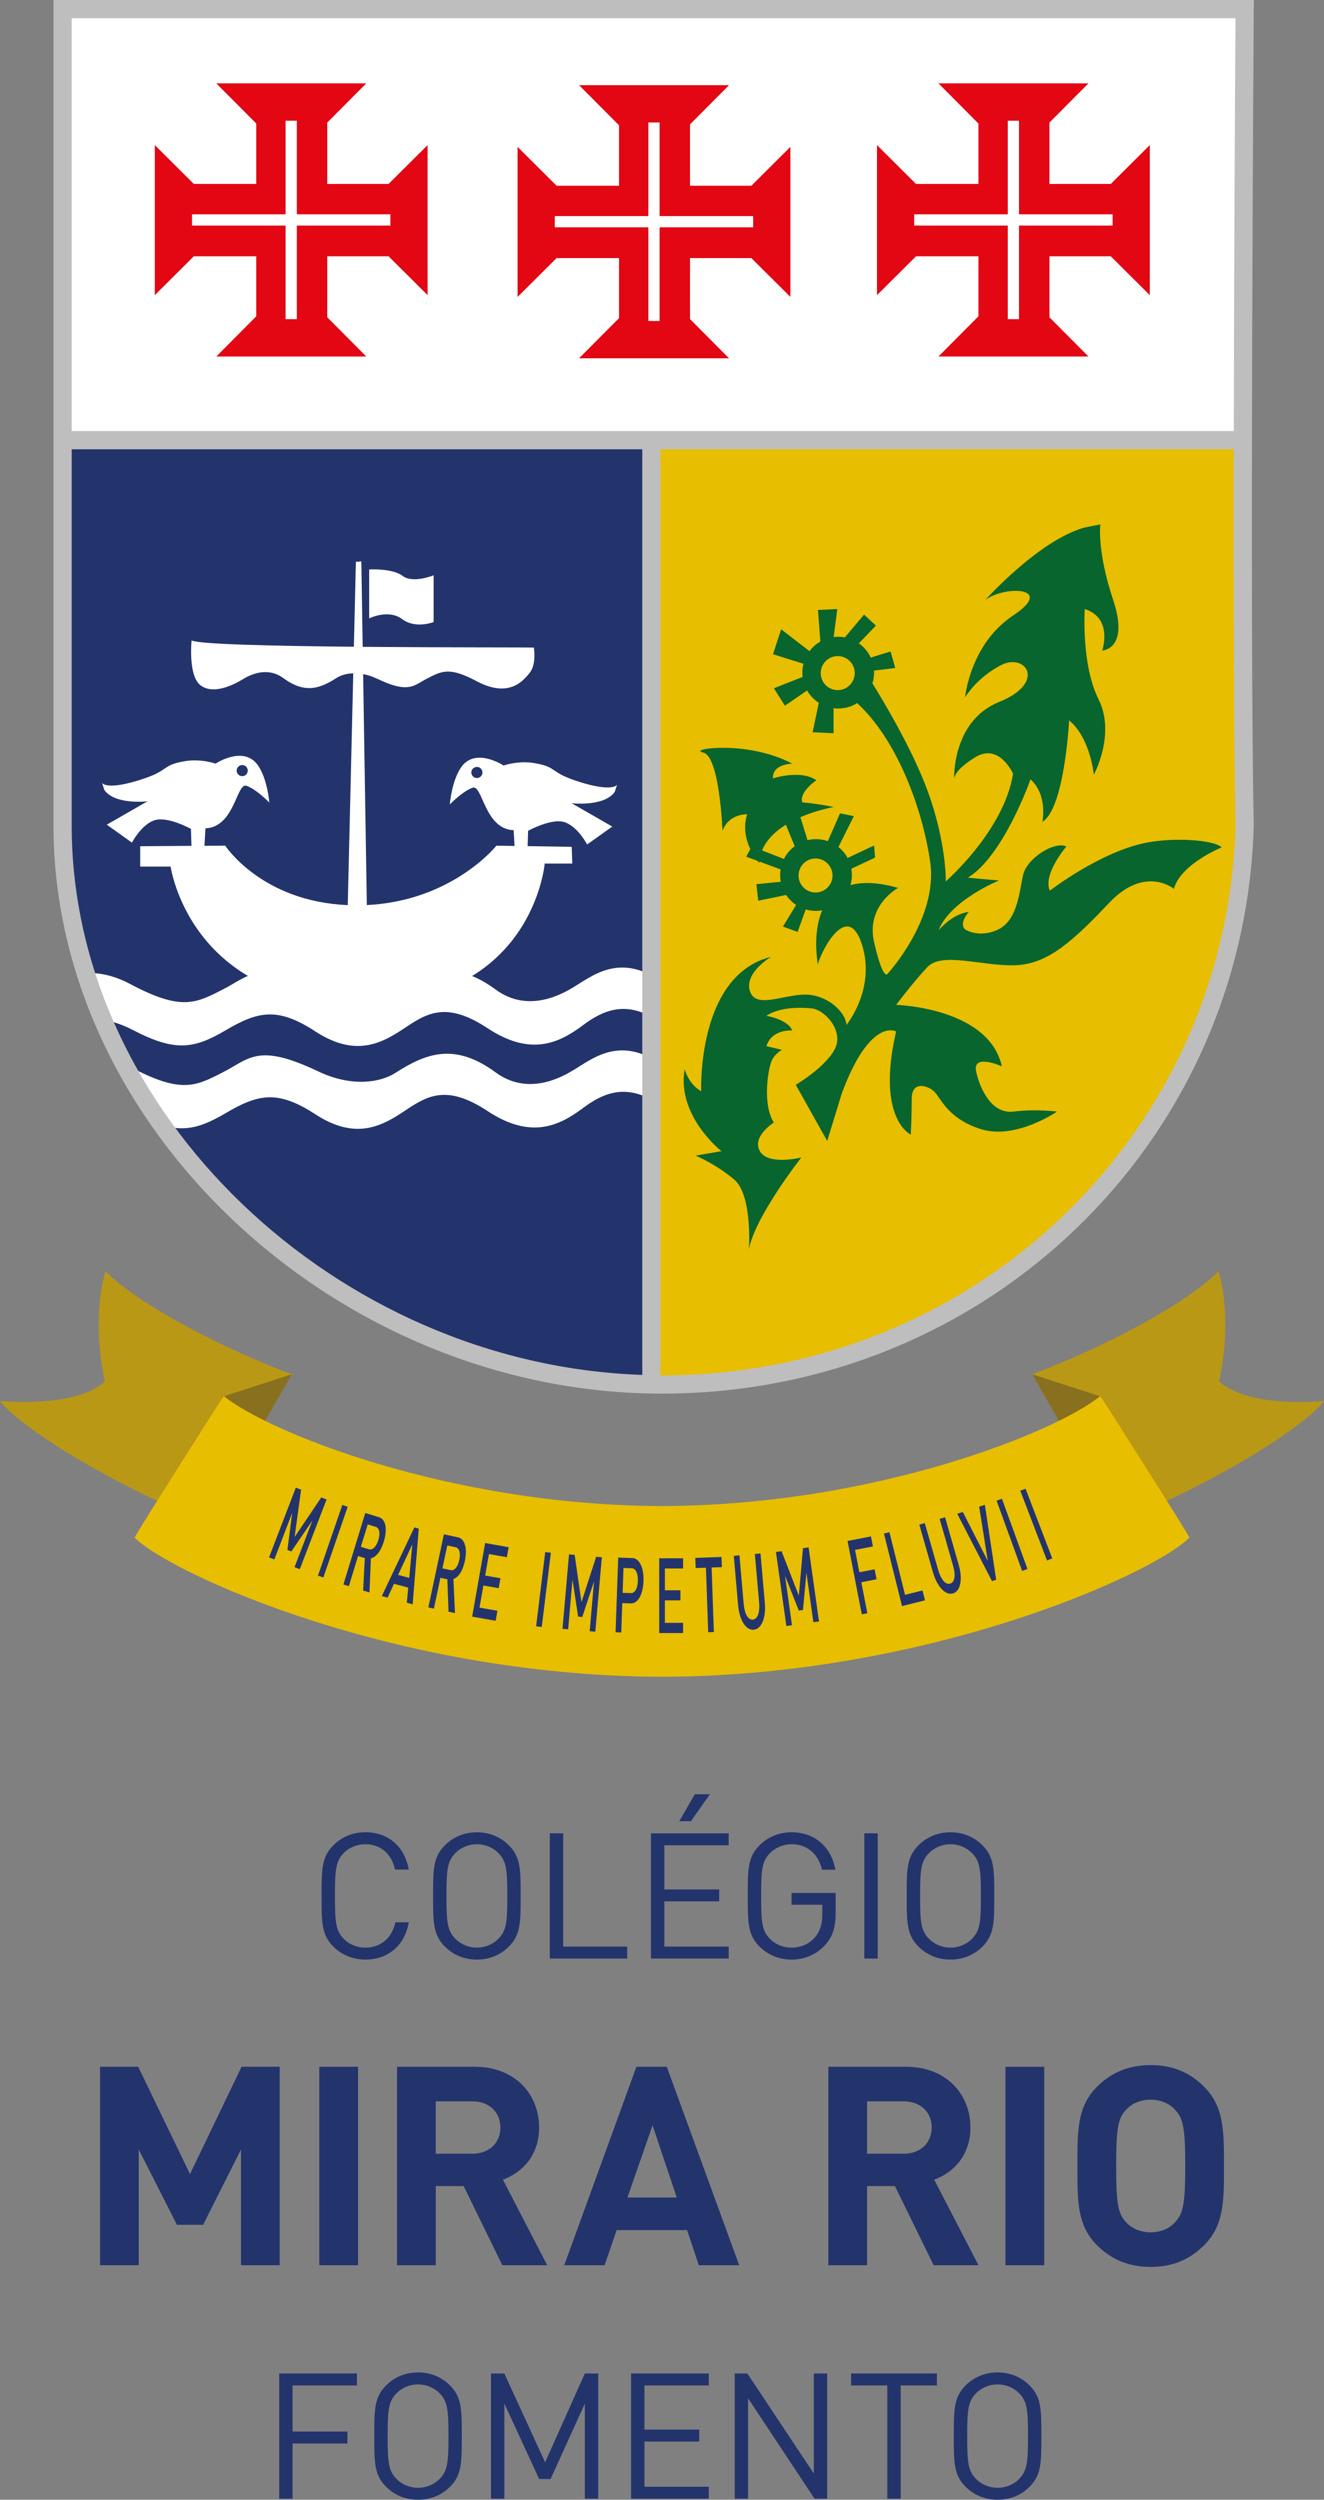 <?xml version="1.0" encoding="utf-8"?>
<!-- Generator: Adobe Illustrator 17.0.0, SVG Export Plug-In . SVG Version: 6.00 Build 0)  -->
<!DOCTYPE svg PUBLIC "-//W3C//DTD SVG 1.1//EN" "http://www.w3.org/Graphics/SVG/1.1/DTD/svg11.dtd">
<svg version="1.1" id="Layer_1" xmlns="http://www.w3.org/2000/svg" xmlns:xlink="http://www.w3.org/1999/xlink" x="0px" y="0px"
	 width="108.615px" height="204.959px" viewBox="0 0 108.615 204.959" enable-background="new 0 0 108.615 204.959"
	 xml:space="preserve">
<rect x="0" y="0" width="108.615" height="204.959" fill="#808080" stroke="none"/>
<g>
	<polygon fill="#23346C" points="19.769,185.73 19.769,176.243 16.662,182.415 14.513,182.415 11.382,176.243 11.382,185.73 
		8.205,185.73 8.205,169.458 11.337,169.458 15.588,178.256 19.816,169.458 22.946,169.458 22.946,185.73 	"/>
	<rect x="26.195" y="169.458" fill="#23346C" width="3.177" height="16.273"/>
	<path fill="#23346C" d="M41.211,185.73l-3.178-6.492h-2.284v6.492h-3.177v-16.273h6.376c3.314,0,5.279,2.262,5.279,4.981
		c0,2.285-1.393,3.702-2.97,4.275l3.633,7.017H41.211z M38.742,172.29h-2.993v4.298h2.993c1.395,0,2.308-0.892,2.308-2.15
		C41.05,173.183,40.137,172.29,38.742,172.29"/>
	<path fill="#23346C" d="M57.327,185.73l-0.961-2.881h-5.781l-0.984,2.881h-3.313l5.92-16.273h2.491l5.942,16.273H57.327z
		 M53.533,174.256l-2.058,5.92h4.044L53.533,174.256z"/>
	<path fill="#23346C" d="M76.591,185.73l-3.175-6.492H71.13v6.492h-3.177v-16.273h6.375c3.314,0,5.281,2.262,5.281,4.981
		c0,2.285-1.395,3.702-2.972,4.275l3.634,7.017H76.591z M74.124,172.29H71.13v4.298h2.994c1.393,0,2.307-0.892,2.307-2.15
		C76.432,173.183,75.517,172.29,74.124,172.29"/>
	<rect x="82.485" y="169.458" fill="#23346C" width="3.178" height="16.273"/>
	<path fill="#23346C" d="M98.787,184.083c-1.143,1.143-2.537,1.783-4.388,1.783c-1.852,0-3.268-0.64-4.412-1.783
		c-1.645-1.644-1.6-3.677-1.6-6.491c0-2.809-0.045-4.843,1.6-6.491c1.144-1.142,2.56-1.782,4.412-1.782
		c1.85,0,3.245,0.64,4.388,1.782c1.645,1.648,1.622,3.681,1.622,6.491C100.41,180.405,100.432,182.439,98.787,184.083
		 M96.433,173.022c-0.458-0.525-1.167-0.867-2.034-0.867c-0.869,0-1.6,0.341-2.058,0.867c-0.617,0.686-0.776,1.44-0.776,4.57
		c0,3.131,0.16,3.886,0.776,4.573c0.458,0.524,1.189,0.867,2.058,0.867c0.867,0,1.575-0.343,2.034-0.867
		c0.617-0.687,0.8-1.442,0.8-4.573C97.234,174.462,97.05,173.707,96.433,173.022"/>
	<path fill="#23346C" d="M29.971,160.67c-1.009,0-1.933-0.375-2.623-1.066c-0.967-0.967-0.967-1.975-0.967-4.154
		c0-2.177,0-3.187,0.967-4.153c0.69-0.69,1.614-1.069,2.623-1.069c1.849,0,3.217,1.129,3.562,3.06h-1.124
		c-0.274-1.255-1.154-2.077-2.438-2.077c-0.677,0-1.327,0.261-1.772,0.721c-0.649,0.663-0.722,1.37-0.722,3.518
		c0,2.148,0.073,2.859,0.722,3.518c0.445,0.461,1.095,0.723,1.772,0.723c1.284,0,2.194-0.824,2.466-2.079h1.096
		C33.202,159.544,31.805,160.67,29.971,160.67"/>
	<path fill="#23346C" d="M41.745,159.604c-0.692,0.692-1.601,1.066-2.624,1.066c-1.025,0-1.933-0.374-2.625-1.066
		c-0.967-0.969-0.967-1.976-0.967-4.154c0-2.177,0-3.186,0.967-4.153c0.693-0.69,1.6-1.065,2.625-1.065
		c1.023,0,1.932,0.375,2.624,1.065c0.967,0.967,0.967,1.976,0.967,4.153C42.712,157.628,42.712,158.635,41.745,159.604
		 M40.895,151.947c-0.447-0.461-1.096-0.737-1.774-0.737c-0.679,0-1.327,0.275-1.774,0.737c-0.648,0.665-0.721,1.354-0.721,3.503
		c0,2.148,0.073,2.842,0.721,3.505c0.447,0.461,1.095,0.735,1.774,0.735c0.677,0,1.327-0.274,1.774-0.735
		c0.649-0.664,0.721-1.357,0.721-3.505C41.616,153.301,41.544,152.611,40.895,151.947"/>
	<polygon fill="#23346C" points="45.104,160.584 45.104,150.317 46.201,150.317 46.201,159.604 51.45,159.604 51.45,160.584 	"/>
	<path fill="#23346C" d="M53.405,160.584v-10.267h6.373v0.98h-5.279v3.62h4.499v0.98h-4.499v3.706h5.279v0.98H53.405z
		 M56.678,149.321h-0.952l1.268-2.206h1.241L56.678,149.321z"/>
	<path fill="#23346C" d="M67.675,159.488c-0.724,0.78-1.689,1.184-2.741,1.184c-1.009,0-1.932-0.375-2.625-1.068
		c-0.967-0.967-0.967-1.976-0.967-4.153c0-2.18,0-3.187,0.967-4.153c0.693-0.691,1.601-1.068,2.625-1.068
		c1.961,0,3.288,1.27,3.592,3.071h-1.097c-0.289-1.298-1.21-2.091-2.495-2.091c-0.677,0-1.328,0.275-1.774,0.737
		c-0.648,0.664-0.72,1.354-0.72,3.504c0,2.148,0.072,2.855,0.72,3.517c0.447,0.461,1.098,0.723,1.774,0.723
		c0.75,0,1.471-0.304,1.947-0.881c0.417-0.504,0.575-1.068,0.575-1.86v-0.778h-2.522v-0.966h3.619v1.629
		C68.552,158.016,68.308,158.81,67.675,159.488"/>
	<rect x="70.906" y="150.317" fill="#23346C" width="1.097" height="10.267"/>
	<path fill="#23346C" d="M80.598,159.604c-0.692,0.692-1.6,1.066-2.625,1.066c-1.023,0-1.931-0.374-2.624-1.066
		c-0.967-0.969-0.967-1.976-0.967-4.154c0-2.177,0-3.186,0.967-4.153c0.693-0.69,1.6-1.065,2.624-1.065
		c1.025,0,1.934,0.375,2.625,1.065c0.967,0.967,0.967,1.976,0.967,4.153C81.564,157.628,81.564,158.635,80.598,159.604
		 M79.748,151.947c-0.447-0.461-1.095-0.737-1.775-0.737c-0.677,0-1.325,0.275-1.772,0.737c-0.649,0.665-0.722,1.354-0.722,3.503
		c0,2.148,0.073,2.842,0.722,3.505c0.447,0.461,1.094,0.735,1.772,0.735c0.68,0,1.328-0.274,1.775-0.735
		c0.649-0.664,0.721-1.357,0.721-3.505C80.469,153.301,80.396,152.611,79.748,151.947"/>
	<polygon fill="#23346C" points="24.002,195.587 24.002,199.365 28.501,199.365 28.501,200.346 24.002,200.346 24.002,204.873 
		22.907,204.873 22.907,194.605 29.28,194.605 29.28,195.587 	"/>
	<path fill="#23346C" d="M36.919,203.893c-0.693,0.692-1.6,1.066-2.624,1.066c-1.025,0-1.933-0.374-2.623-1.066
		c-0.969-0.966-0.969-1.976-0.969-4.155c0-2.176,0-3.185,0.969-4.152c0.69-0.692,1.599-1.068,2.623-1.068
		c1.024,0,1.931,0.375,2.624,1.068c0.966,0.967,0.966,1.976,0.966,4.152C37.885,201.917,37.885,202.927,36.919,203.893
		 M36.068,196.234c-0.447-0.46-1.094-0.733-1.772-0.733c-0.678,0-1.328,0.272-1.775,0.733c-0.649,0.666-0.721,1.357-0.721,3.504
		c0,2.15,0.072,2.842,0.721,3.507c0.447,0.461,1.097,0.734,1.775,0.734c0.678,0,1.326-0.272,1.772-0.734
		c0.65-0.665,0.723-1.357,0.723-3.507C36.79,197.592,36.717,196.901,36.068,196.234"/>
	<polygon fill="#23346C" points="47.978,204.875 47.978,197.073 45.167,203.258 44.23,203.258 41.375,197.073 41.375,204.875 
		40.278,204.875 40.278,194.605 41.375,194.605 44.719,201.888 47.978,194.605 49.075,194.605 49.075,204.875 	"/>
	<polygon fill="#23346C" points="51.771,204.875 51.771,194.605 58.144,194.605 58.144,195.587 52.867,195.587 52.867,199.205 
		57.365,199.205 57.365,200.187 52.867,200.187 52.867,203.892 58.144,203.892 58.144,204.875 	"/>
	<polygon fill="#23346C" points="66.822,204.875 61.371,196.64 61.371,204.875 60.275,204.875 60.275,194.605 61.311,194.605 
		66.762,202.812 66.762,194.605 67.859,194.605 67.859,204.875 	"/>
	<polygon fill="#23346C" points="73.888,195.587 73.888,204.873 72.791,204.873 72.791,195.587 69.819,195.587 69.819,194.605 
		76.858,194.605 76.858,195.587 	"/>
	<path fill="#23346C" d="M84.463,203.893c-0.694,0.692-1.6,1.066-2.625,1.066c-1.025,0-1.932-0.374-2.624-1.066
		c-0.969-0.966-0.969-1.976-0.969-4.155c0-2.176,0-3.185,0.969-4.152c0.692-0.692,1.599-1.068,2.624-1.068
		c1.025,0,1.931,0.375,2.625,1.068c0.966,0.967,0.966,1.976,0.966,4.152C85.429,201.917,85.429,202.927,84.463,203.893
		 M83.612,196.234c-0.448-0.46-1.096-0.733-1.774-0.733c-0.678,0-1.328,0.272-1.774,0.733c-0.649,0.666-0.72,1.357-0.72,3.504
		c0,2.15,0.071,2.842,0.72,3.507c0.446,0.461,1.096,0.734,1.774,0.734c0.677,0,1.326-0.272,1.774-0.734
		c0.648-0.665,0.723-1.357,0.723-3.507C84.335,197.592,84.26,196.901,83.612,196.234"/>
	<path fill-rule="evenodd" clip-rule="evenodd" fill="#E7BE00" d="M102.082,36.693H53.204V114.2l6.32-0.716
		c0,0,15.908-1.534,28.717-14.154c12.811-12.619,13.841-29.394,13.841-29.394V36.693z"/>
	<path fill-rule="evenodd" clip-rule="evenodd" fill="#23346C" d="M4.893,35.976H53.77v77.508h-4.612c0,0-17.615-2.25-30.425-14.87
		C5.924,85.996,4.893,69.22,4.893,69.22V35.976z"/>
	<g>
		<defs>
			<path id="SVGID_1_" d="M4.894,35.977V69.22c0,0,1.03,16.776,13.84,29.393c12.809,12.621,30.424,14.871,30.424,14.871h4.611
				V35.977H4.894z"/>
		</defs>
		<clipPath id="SVGID_2_">
			<use xlink:href="#SVGID_1_"  overflow="visible"/>
		</clipPath>
		<path clip-path="url(#SVGID_2_)" fill-rule="evenodd" clip-rule="evenodd" fill="#FFFFFF" d="M53.558,83.429
			c-2.286-1.28-4.01-0.665-5.748,0.639c-1.977,1.483-4.299,2.551-7.81,0.237c-3.513-2.314-5.081-1.163-7.018,0.125
			c-1.938,1.288-4.032,2.147-7.134,0.124c-3.103-2.022-4.716-1.619-7.33-0.083c-2.616,1.538-4.151,1.777-7.578,0
			c-5.48-2.838-8.576,1.516-9.164,1.416l0.66-3.923c0,0,3.312-3.9,8.231-1.289c4.193,2.227,5.365,1.602,7.614,0.452
			c2.208-1.126,2.867-2.431,7.82-0.078c2.771,1.317,5.105,0.915,6.335,0.125c2.503-1.607,4.857-2.512,8.221-0.042
			c2.698,1.98,5.498,0.352,6.42-0.209c1.47-0.89,3.497-2.543,6.482-0.881V83.429z"/>
		<path clip-path="url(#SVGID_2_)" fill-rule="evenodd" clip-rule="evenodd" fill="#FFFFFF" d="M53.558,90.223
			c-2.286-1.281-4.01-0.663-5.748,0.639c-1.977,1.483-4.299,2.55-7.81,0.237c-3.513-2.314-5.081-1.164-7.018,0.125
			c-1.938,1.287-4.032,2.147-7.134,0.124c-3.103-2.023-4.716-1.62-7.33-0.083c-2.616,1.537-4.151,1.777-7.578,0
			c-5.48-2.838-8.576,1.516-9.164,1.416l0.66-3.923c0,0,3.312-3.9,8.231-1.289c4.193,2.226,5.365,1.602,7.614,0.452
			c2.208-1.128,2.867-2.431,7.82-0.078c2.771,1.317,5.105,0.914,6.335,0.125c2.503-1.607,4.857-2.512,8.221-0.042
			c2.698,1.98,5.498,0.351,6.42-0.207c1.47-0.893,3.497-2.545,6.482-0.883V90.223z"/>
	</g>
	<rect x="5.464" y="0.941" fill="#FFFFFF" width="96.532" height="35.035"/>
	<path fill="#B99816" d="M18.759,125.592C8.592,121.599,1.566,116.884,0,114.878c-0.029-0.037,6.072,0.663,8.604-1.614
		c-1.18-5.56,0.062-9.033,0.062-9.033c1.828,1.937,7.475,5.474,15.377,8.497l-5.752,1.8L18.759,125.592z"/>
	<polygon fill-rule="evenodd" clip-rule="evenodd" fill="#88701E" points="18.21,114.531 23.939,112.678 20.065,119.42 	"/>
	<path fill="#B99816" d="M89.857,125.592c10.167-3.993,17.192-8.708,18.758-10.714c0.029-0.037-6.072,0.663-8.603-1.614
		c1.179-5.56-0.062-9.033-0.062-9.033c-1.828,1.937-7.474,5.474-15.377,8.497l5.751,1.8L89.857,125.592z"/>
	<polygon fill-rule="evenodd" clip-rule="evenodd" fill="#88701E" points="90.405,114.531 84.676,112.678 88.55,119.42 	"/>
	<path fill="#E7BE00" d="M54.347,137.481h-0.079c-21.872-0.061-40.273-8.456-43.223-11.406c-0.069-0.069,7.303-11.623,7.303-11.623
		c3.475,2.877,18.37,8.974,35.921,9.03h0.079c17.549-0.056,32.447-6.153,35.921-9.03c0,0,7.372,11.554,7.303,11.623
		C94.62,129.024,76.22,137.42,54.347,137.481"/>
	<polygon fill="#E30613" points="35.079,11.896 35.079,18.049 35.079,24.2 31.989,21.125 31.877,21.012 26.847,21.012 
		26.847,26.015 26.971,26.139 30.048,29.231 26.847,29.231 23.896,29.231 21.022,29.231 17.744,29.231 20.819,26.139 21.022,25.936 
		21.022,21.012 15.901,21.012 15.79,21.125 12.699,24.2 12.699,21.012 12.699,18.049 12.699,15.082 12.699,11.896 15.79,14.972 
		15.901,15.082 21.022,15.082 21.022,10.129 20.819,9.925 17.744,6.835 23.896,6.835 30.048,6.835 26.971,9.925 26.847,10.049 
		26.847,15.082 31.877,15.082 31.989,14.972 	"/>
	<polygon fill="#FFFFFF" points="23.429,9.896 24.35,9.896 24.35,17.572 32.026,17.572 32.026,18.494 24.35,18.494 24.35,26.169 
		23.429,26.169 23.429,18.494 15.752,18.494 15.752,17.572 23.429,17.572 	"/>
	<polygon fill="#E30613" points="64.84,12.043 64.84,18.194 64.84,24.346 61.75,21.271 61.638,21.16 56.607,21.16 56.607,26.163 
		56.732,26.288 59.808,29.379 56.607,29.379 53.656,29.379 50.783,29.379 47.504,29.379 50.579,26.288 50.783,26.085 50.783,21.16 
		45.663,21.16 45.55,21.271 42.46,24.346 42.46,21.16 42.46,18.194 42.46,15.23 42.46,12.043 45.55,15.118 45.663,15.23 
		50.783,15.23 50.783,10.275 50.579,10.071 47.504,6.982 53.656,6.982 59.808,6.982 56.732,10.071 56.607,10.195 56.607,15.23 
		61.638,15.23 61.75,15.118 	"/>
	<polygon fill="#FFFFFF" points="53.189,10.043 54.11,10.043 54.11,17.718 61.786,17.718 61.786,18.641 54.11,18.641 54.11,26.317 
		53.189,26.317 53.189,18.641 45.513,18.641 45.513,17.718 53.189,17.718 	"/>
	<polygon fill="#E30613" points="94.325,11.896 94.325,18.049 94.325,24.2 91.234,21.125 91.122,21.012 86.092,21.012 
		86.092,26.015 86.216,26.139 89.292,29.231 86.092,29.231 83.14,29.231 80.266,29.231 76.988,29.231 80.063,26.139 80.266,25.936 
		80.266,21.012 75.146,21.012 75.034,21.125 71.944,24.2 71.944,21.012 71.944,18.049 71.944,15.082 71.944,11.896 75.034,14.972 
		75.146,15.082 80.266,15.082 80.266,10.129 80.063,9.925 76.988,6.835 83.14,6.835 89.292,6.835 86.216,9.925 86.092,10.049 
		86.092,15.082 91.122,15.082 91.234,14.972 	"/>
	<polygon fill="#FFFFFF" points="82.673,9.896 83.595,9.896 83.595,17.572 91.271,17.572 91.271,18.494 83.595,18.494 
		83.595,26.169 82.673,26.169 82.673,18.494 74.997,18.494 74.997,17.572 82.673,17.572 	"/>
	<polygon fill-rule="evenodd" clip-rule="evenodd" fill="#23346C" points="24.593,128.663 26.79,122.943 26.355,122.777 
		24.17,126.02 24.7,122.14 24.267,121.975 22.071,127.695 22.505,127.862 23.972,124.037 23.577,127.083 23.899,127.207 
		25.628,124.672 24.16,128.497 	"/>
	
		<rect x="24.314" y="126.163" transform="matrix(-0.326 0.946 -0.946 -0.326 155.8 141.671)" fill-rule="evenodd" clip-rule="evenodd" fill="#23346C" width="6.128" height="0.465"/>
	<path fill-rule="evenodd" clip-rule="evenodd" fill="#23346C" d="M31.038,126.266c-0.177,0.575-0.48,0.85-0.777,0.76l-0.659-0.201
		l0.563-1.837l0.657,0.202C31.119,125.282,31.215,125.689,31.038,126.266 M30.308,130.568l0.119-2.799
		c0.385-0.081,0.803-0.537,1.06-1.377c0.304-0.996,0.169-1.82-0.387-1.991l-1.135-0.347l-1.792,5.86l0.445,0.137l0.755-2.469
		l0.555,0.168l-0.137,2.659L30.308,130.568z"/>
	<path fill-rule="evenodd" clip-rule="evenodd" fill="#23346C" d="M33.57,129.373l-0.911-0.244l1.165-2.504L33.57,129.373z
		 M33.853,131.542l0.501-6.209l-0.362-0.097l-2.67,5.628l0.477,0.129l0.522-1.135l1.169,0.314l-0.116,1.242L33.853,131.542z"/>
	<path fill-rule="evenodd" clip-rule="evenodd" fill="#23346C" d="M37.677,127.91c-0.126,0.589-0.405,0.89-0.708,0.826l-0.673-0.143
		l0.4-1.877l0.673,0.142C37.671,126.923,37.802,127.321,37.677,127.91 M37.324,132.26l-0.127-2.799
		c0.376-0.112,0.753-0.605,0.936-1.463c0.217-1.019,0.011-1.829-0.558-1.949l-1.161-0.248l-1.274,5.995l0.454,0.096l0.537-2.526
		l0.568,0.121l0.095,2.659L37.324,132.26z"/>
	<polygon fill-rule="evenodd" clip-rule="evenodd" fill="#23346C" points="40.663,132.89 40.807,132.07 39.337,131.81 
		39.656,129.996 40.911,130.217 41.056,129.404 39.801,129.182 40.112,127.42 41.582,127.678 41.727,126.857 39.798,126.516 
		38.734,132.551 	"/>
	
		<rect x="41.586" y="130.092" transform="matrix(-0.122 0.993 -0.993 -0.122 179.445 101.888)" fill-rule="evenodd" clip-rule="evenodd" fill="#23346C" width="6.13" height="0.465"/>
	<polygon fill-rule="evenodd" clip-rule="evenodd" fill="#23346C" points="48.837,133.786 49.372,127.682 48.908,127.641 
		47.701,131.362 47.142,127.486 46.679,127.446 46.145,133.55 46.608,133.59 46.965,129.509 47.425,132.548 47.767,132.578 
		48.731,129.665 48.375,133.745 	"/>
	<path fill-rule="evenodd" clip-rule="evenodd" fill="#23346C" d="M52.326,129.625c-0.022,0.645-0.255,1.008-0.577,0.996
		l-0.671-0.023l0.072-2.039l0.67,0.023C52.142,128.594,52.349,128.982,52.326,129.625 M52.79,129.641
		c0.037-1.065-0.317-1.871-0.915-1.892l-1.161-0.04l-0.214,6.124l0.465,0.016l0.084-2.408l0.697,0.025
		C52.343,131.487,52.752,130.71,52.79,129.641"/>
	<polygon fill-rule="evenodd" clip-rule="evenodd" fill="#23346C" points="56.038,133.895 56.038,133.06 54.544,133.06 
		54.544,131.217 55.818,131.217 55.818,130.392 54.544,130.392 54.544,128.602 56.038,128.602 56.038,127.767 54.08,127.767 
		54.08,133.895 	"/>
	<polygon fill-rule="evenodd" clip-rule="evenodd" fill="#23346C" points="59.22,128.493 59.191,127.658 57.04,127.733 
		57.07,128.567 57.913,128.538 58.097,133.828 58.562,133.811 58.377,128.521 	"/>
	<path fill-rule="evenodd" clip-rule="evenodd" fill="#23346C" d="M62.743,131.419l-0.355-4.048l-0.463,0.042l0.351,4.005
		c0.072,0.813-0.138,1.341-0.52,1.375c-0.381,0.033-0.674-0.451-0.746-1.266l-0.35-4.003l-0.463,0.04l0.353,4.046
		c0.111,1.259,0.657,2.067,1.279,2.014C62.451,133.57,62.854,132.68,62.743,131.419"/>
	<polygon fill-rule="evenodd" clip-rule="evenodd" fill="#23346C" points="67.186,132.942 66.333,126.875 65.873,126.939 
		65.534,130.836 64.117,127.185 63.657,127.25 64.51,133.317 64.97,133.253 64.4,129.197 65.532,132.053 65.873,132.006 
		66.156,128.95 66.726,133.007 	"/>
	<polygon fill-rule="evenodd" clip-rule="evenodd" fill="#23346C" points="71.609,126.793 71.449,125.973 69.529,126.347 
		70.697,132.362 71.154,132.273 70.659,129.73 71.91,129.486 71.75,128.669 70.499,128.912 70.143,127.078 	"/>
	<polygon fill-rule="evenodd" clip-rule="evenodd" fill="#23346C" points="75.88,131.214 75.679,130.405 74.246,130.762 
		72.965,125.626 72.515,125.738 73.997,131.685 	"/>
	<path fill-rule="evenodd" clip-rule="evenodd" fill="#23346C" d="M78.65,128.31l-1.12-3.906l-0.446,0.129l1.107,3.862
		c0.226,0.786,0.123,1.345-0.246,1.45c-0.368,0.106-0.748-0.314-0.973-1.099l-1.107-3.865l-0.448,0.129l1.12,3.906
		c0.349,1.215,1.039,1.904,1.638,1.732C78.774,130.477,78.999,129.526,78.65,128.31"/>
	<polygon fill-rule="evenodd" clip-rule="evenodd" fill="#23346C" points="80.795,123.381 80.327,123.533 81.035,127.991 
		78.986,123.968 78.528,124.117 81.379,129.635 81.722,129.523 	"/>
	
		<rect x="80.007" y="125.595" transform="matrix(0.342 0.94 -0.94 0.342 172.891 4.725)" fill-rule="evenodd" clip-rule="evenodd" fill="#23346C" width="6.128" height="0.465"/>
	
		<rect x="81.922" y="124.875" transform="matrix(0.358 0.933 -0.933 0.358 171.312 0.922)" fill-rule="evenodd" clip-rule="evenodd" fill="#23346C" width="6.127" height="0.464"/>
	<path fill="#FFFFFF" d="M35.571,47.171v3.83c0,0-1.47,0.594-2.593-0.246c-1.125-0.841-2.693-0.05-2.693-0.05V46.69
		c0,0,1.901-0.113,2.741,0.529C33.868,47.864,35.571,47.171,35.571,47.171 M8.368,64.183c0,0,0.297,0.63,2.99-0.198
		c2.692-0.827,1.781-1.223,3.78-1.57c1.352-0.233,2.545,0.198,2.545,0.198s2.313-1.543,3.485,0.149
		c0.777,1.124,0.926,3.04,0.926,3.04s-1.04-1.076-1.867-1.373c-0.827-0.296-0.961,3.387-3.371,3.486l-0.085,1.433l1.703-0.013
		c0,0,2.974,4.583,10.055,4.877l0.451-19.007c-0.577,0.016-1.049,0.173-1.376,0.383c-1.323,0.849-2.565,1.327-4.343,0.021
		c-1.425-1.045-2.904-0.185-3.391,0.111c-0.777,0.471-2.399,1.253-3.424,0.465c-1.026-0.786-0.728-3.677-0.728-3.677
		c0.572,0.321,6.843,0.459,13.313,0.52l0.165-6.962l0.446-0.035l0.112,7.004c6.945,0.059,13.886,0.036,14.044,0.064
		c0,0,0.231,1.348-0.347,2.071c-0.579,0.723-1.751,2.061-4.349,0.682c-2.214-1.176-2.833-0.846-4.022-0.24
		c-1.166,0.596-1.514,1.285-4.13,0.042c-0.408-0.193-0.797-0.317-1.16-0.383l0.303,18.937c7.039-0.344,10.631-4.871,10.631-4.871
		l1.489,0.025l-0.075-1.291c-2.412-0.099-2.545-3.782-3.372-3.485c-0.827,0.297-1.866,1.37-1.866,1.37s0.149-1.915,0.926-3.039
		c1.171-1.693,3.484-0.149,3.484-0.149s1.193-0.432,2.545-0.197c1.999,0.345,1.088,0.742,3.78,1.57
		c2.693,0.825,2.99,0.197,2.99,0.197l-0.197,0.594c-0.877,1.236-3.534,0.925-3.534,0.925l3.335,1.915l-2.064,1.469
		c0,0-0.728-1.42-1.803-1.815c-1.073-0.396-3.039,0.693-3.039,0.693l-0.038,1.257l3.615,0.057l0.048,1.371h-2.261
		c0,0-0.975,11.465-15.047,11.465c-14.073,0-15.641-11.217-15.641-11.217h-2.496v-1.669l4.205-0.03l-0.042-1.39
		c0,0-1.965-1.09-3.039-0.693c-1.075,0.396-1.802,1.817-1.802,1.817l-2.064-1.47l3.336-1.916c0,0-2.657,0.312-3.534-0.924
		L8.368,64.183z M19.415,63.183c0,0.252,0.203,0.456,0.455,0.456c0.252,0,0.456-0.205,0.456-0.456c0-0.252-0.203-0.456-0.456-0.456
		C19.618,62.727,19.415,62.932,19.415,63.183 M39.578,63.336c0-0.252-0.203-0.455-0.456-0.455c-0.252,0-0.456,0.203-0.456,0.455
		c0,0.253,0.205,0.456,0.456,0.456C39.375,63.792,39.578,63.589,39.578,63.336"/>
	<path fill="#09652E" d="M66.209,56.612l-1.82,1.251l-0.898-1.433l2.351-0.927c-0.013-0.116-0.02-0.233-0.02-0.353
		c0-0.25,0.031-0.494,0.09-0.726l-2.497-0.783l0.668-2.043l2.325,1.79c0.239-0.319,0.542-0.588,0.89-0.789l-0.196-2.586l1.585-0.077
		l-0.298,2.296c0.123-0.016,0.248-0.022,0.373-0.022c0.187,0,0.369,0.017,0.546,0.05l1.575-1.865l0.974,0.9l-1.4,1.453
		c0.42,0.296,0.759,0.699,0.977,1.169l1.626-0.503l0.381,1.356L71.7,54.982c0.003,0.056,0.004,0.112,0.004,0.168
		c0,0.306-0.046,0.601-0.134,0.88c0.978,1.577,3.281,5.44,4.508,8.767c1.584,4.299,1.51,7.468,1.51,7.468s4.774-4.144,5.519-8.824
		c0,0-1.128-2.56-3.095-1.357c-1.444,0.885-1.705,1.49-1.742,1.748c-0.003-0.809,0.157-4.851,3.69-6.275
		c3.935-1.584,2.178-4.069,0.153-3.018c-2.026,1.051-2.942,2.637-2.942,2.637s0.4-4.357,3.935-6.706
		c3.534-2.349-0.687-2.482-2.273-1.279c0,0,4.469-4.988,8.232-5.961l1.204-0.229c0,0-0.306,2.121,1.05,6.191
		c1.356,4.068-0.898,4.144-0.898,4.144s0.918-2.654-1.433-3.4c0,0-0.305,4.526,1.128,7.393c1.433,2.865-0.382,6.188-0.382,6.188
		s-0.287-3.017-2.025-4.45c0,0-0.382,7.258-2.197,8.309c0,0,0.459-2.195-0.974-3.477c0,0-2.197,6.266-5.138,8.063
		c0,0,1.566,0.152,2.559,0.228c0,0-3.975,1.603-4.967,4.087c0,0,1.128-1.356,2.483-1.508c0,0-0.84,0.916-0.305,1.434
		c0,0,1.165,0.764,2.73,0c1.568-0.765,1.721-3.078,2.026-4.452c0.306-1.375,2.577-2.808,3.553-2.349c0,0-1.95,2.272-1.357,3.629
		c0,0,4.117-3.19,7.908-3.934c2.332-0.459,5.579-0.231,6.189,0.381c0,0-3.382,1.375-3.917,3.401c0,0-2.348-1.967-5.29,1.126
		c-2.942,3.095-5.025,5.062-7.756,5.139c-2.732,0.076-5.979-1.126-7.182,0.152c-1.204,1.28-2.56,3.095-2.56,3.095
		s7.604,0.21,8.673,5.044c0,0-2.466-1.128-2.102,0.459c0.364,1.584,1.356,3.475,3.095,3.245c1.738-0.227,3.533,0,3.533,0
		s-3.4,2.35-6.265,1.434c-2.865-0.916-3.305-2.713-3.916-3.17c-0.611-0.459-1.738-0.707-1.738,0.669c0,1.375-0.076,2.96-0.076,2.96
		s-2.866-1.3-1.205-8.463c0,0-2.12-1.203-4.45,5.063l-1.203,3.915l-2.579-4.603c0,0,2.33-1.356,3.17-2.865
		c0.84-1.51-0.766-3.293-1.873-3.4c-1.584-0.152-2.96,0.077-3.705,0.611c0,0,1.756,0.286,2.12,1.203c0,0-1.663-0.153-2.12,1.28
		l1.279,0.305c0,0-0.516,0.248-0.822,0.84c-0.305,0.593-0.821,3.612,0.153,5.12c0,0-1.833,1.146-1.146,2.349
		c0.688,1.204,3.4,0.516,3.4,0.516s-3.84,4.891-4.299,7.545c0,0,0.306-4.449-1.204-5.731c-1.509-1.28-3.17-1.967-3.17-1.967
		l2.12-0.364c0,0-3.687-2.884-3.019-6.723c0,0,0.306,1.221,1.358,1.813c0,0-0.383-9.512,5.73-11.021c0,0-2.196,1.28-1.738,2.79
		c0.458,1.508,2.713,0.304,4.528,0.304c1.815,0,3.323,1.414,3.399,2.483c0,0,2.408-2.923,1.28-6.553
		c-1.127-3.628-3.265,0.231-3.629,1.586c0,0-0.482-2.488,0.357-4.424c-0.168,0.03-0.34,0.044-0.516,0.044
		c-0.291,0-0.572-0.04-0.838-0.12l-0.665,1.846l-1.203-0.439l1.082-1.774c-0.325-0.215-0.605-0.495-0.821-0.819l-2.286,0.472
		l-0.153-1.356l1.994-0.197C64.018,72.121,64,71.934,64,71.745c0-0.155,0.012-0.309,0.036-0.459l-1.74-0.645l-0.01,0.117
		c0,0-0.055-0.063-0.144-0.175l-0.925-0.343l0.337-0.617c-0.345-0.729-0.611-1.747-0.261-2.86c0,0-1.491-0.076-2.024,1.357
		c0,0-0.229-6.131-1.586-6.418c-1.356-0.288,3.629-1.051,7.317,0.915c0,0-1.663,0-1.586,1.203c0,0,2.273-0.744,3.552,0.154
		c0,0-1.452,0.992-1.145,1.815c0,0,1.222,0.095,2.578,0.382c0,0-1.323,0.219-2.738,0.832l0.583,1.882
		c0.224-0.054,0.458-0.082,0.699-0.082c0.34,0,0.666,0.057,0.969,0.163l1.004-2.279l1.128,0.231l-1.265,2.528
		c0.307,0.245,0.565,0.551,0.753,0.901l2.174-1.023l0.077,0.992l-1.942,0.914c0.029,0.168,0.045,0.34,0.045,0.515
		c0,0.288-0.042,0.566-0.119,0.829c0.954-0.27,2.223-0.249,3.906,0.225c0,0-2.654,1.434-1.967,4.453
		c0.687,3.018,1.069,2.635,1.069,2.635s4.203-4.526,3.534-9.206c-0.633-4.431-2.755-10.075-5.994-13.032
		c-0.449,0.28-0.982,0.442-1.552,0.442c-0.128,0-0.257-0.008-0.382-0.023v2.05l-1.719-0.077l0.509-2.417
		C66.775,57.369,66.444,57.021,66.209,56.612 M67.329,55.188c0,0.77,0.625,1.396,1.395,1.396c0.77,0,1.395-0.626,1.395-1.396
		c0-0.77-0.624-1.395-1.395-1.395C67.954,53.794,67.329,54.418,67.329,55.188 M64.468,67.621c-0.84,0.521-1.585,1.211-1.95,2.108
		l1.794,0.699c0.208-0.416,0.512-0.776,0.883-1.048L64.468,67.621z M65.509,71.783c0,0.77,0.624,1.396,1.395,1.396
		c0.77,0,1.393-0.626,1.393-1.396c0-0.769-0.624-1.394-1.393-1.394C66.134,70.389,65.509,71.014,65.509,71.783"/>
	<path fill="#BFBEBE" d="M102.857,0H4.39v67.708c0,24.802,23.325,46.557,49.915,46.557c26.482,0,47.806-20.441,48.547-46.573
		c-0.341-16.896-0.003-66.442,0-66.94L102.857,0z M101.354,1.494c-0.023,3.481-0.116,18.467-0.141,33.849H5.882V1.494H101.354z
		 M5.882,67.708V36.837h46.809v75.894C27.575,111.875,5.882,91.211,5.882,67.708z M54.305,112.771c-0.041,0-0.081-0.003-0.121-0.003
		V36.837h47.027c-0.016,12.025,0.011,24.073,0.148,30.851C100.642,92.969,79.973,112.771,54.305,112.771z"/>
</g>
</svg>
